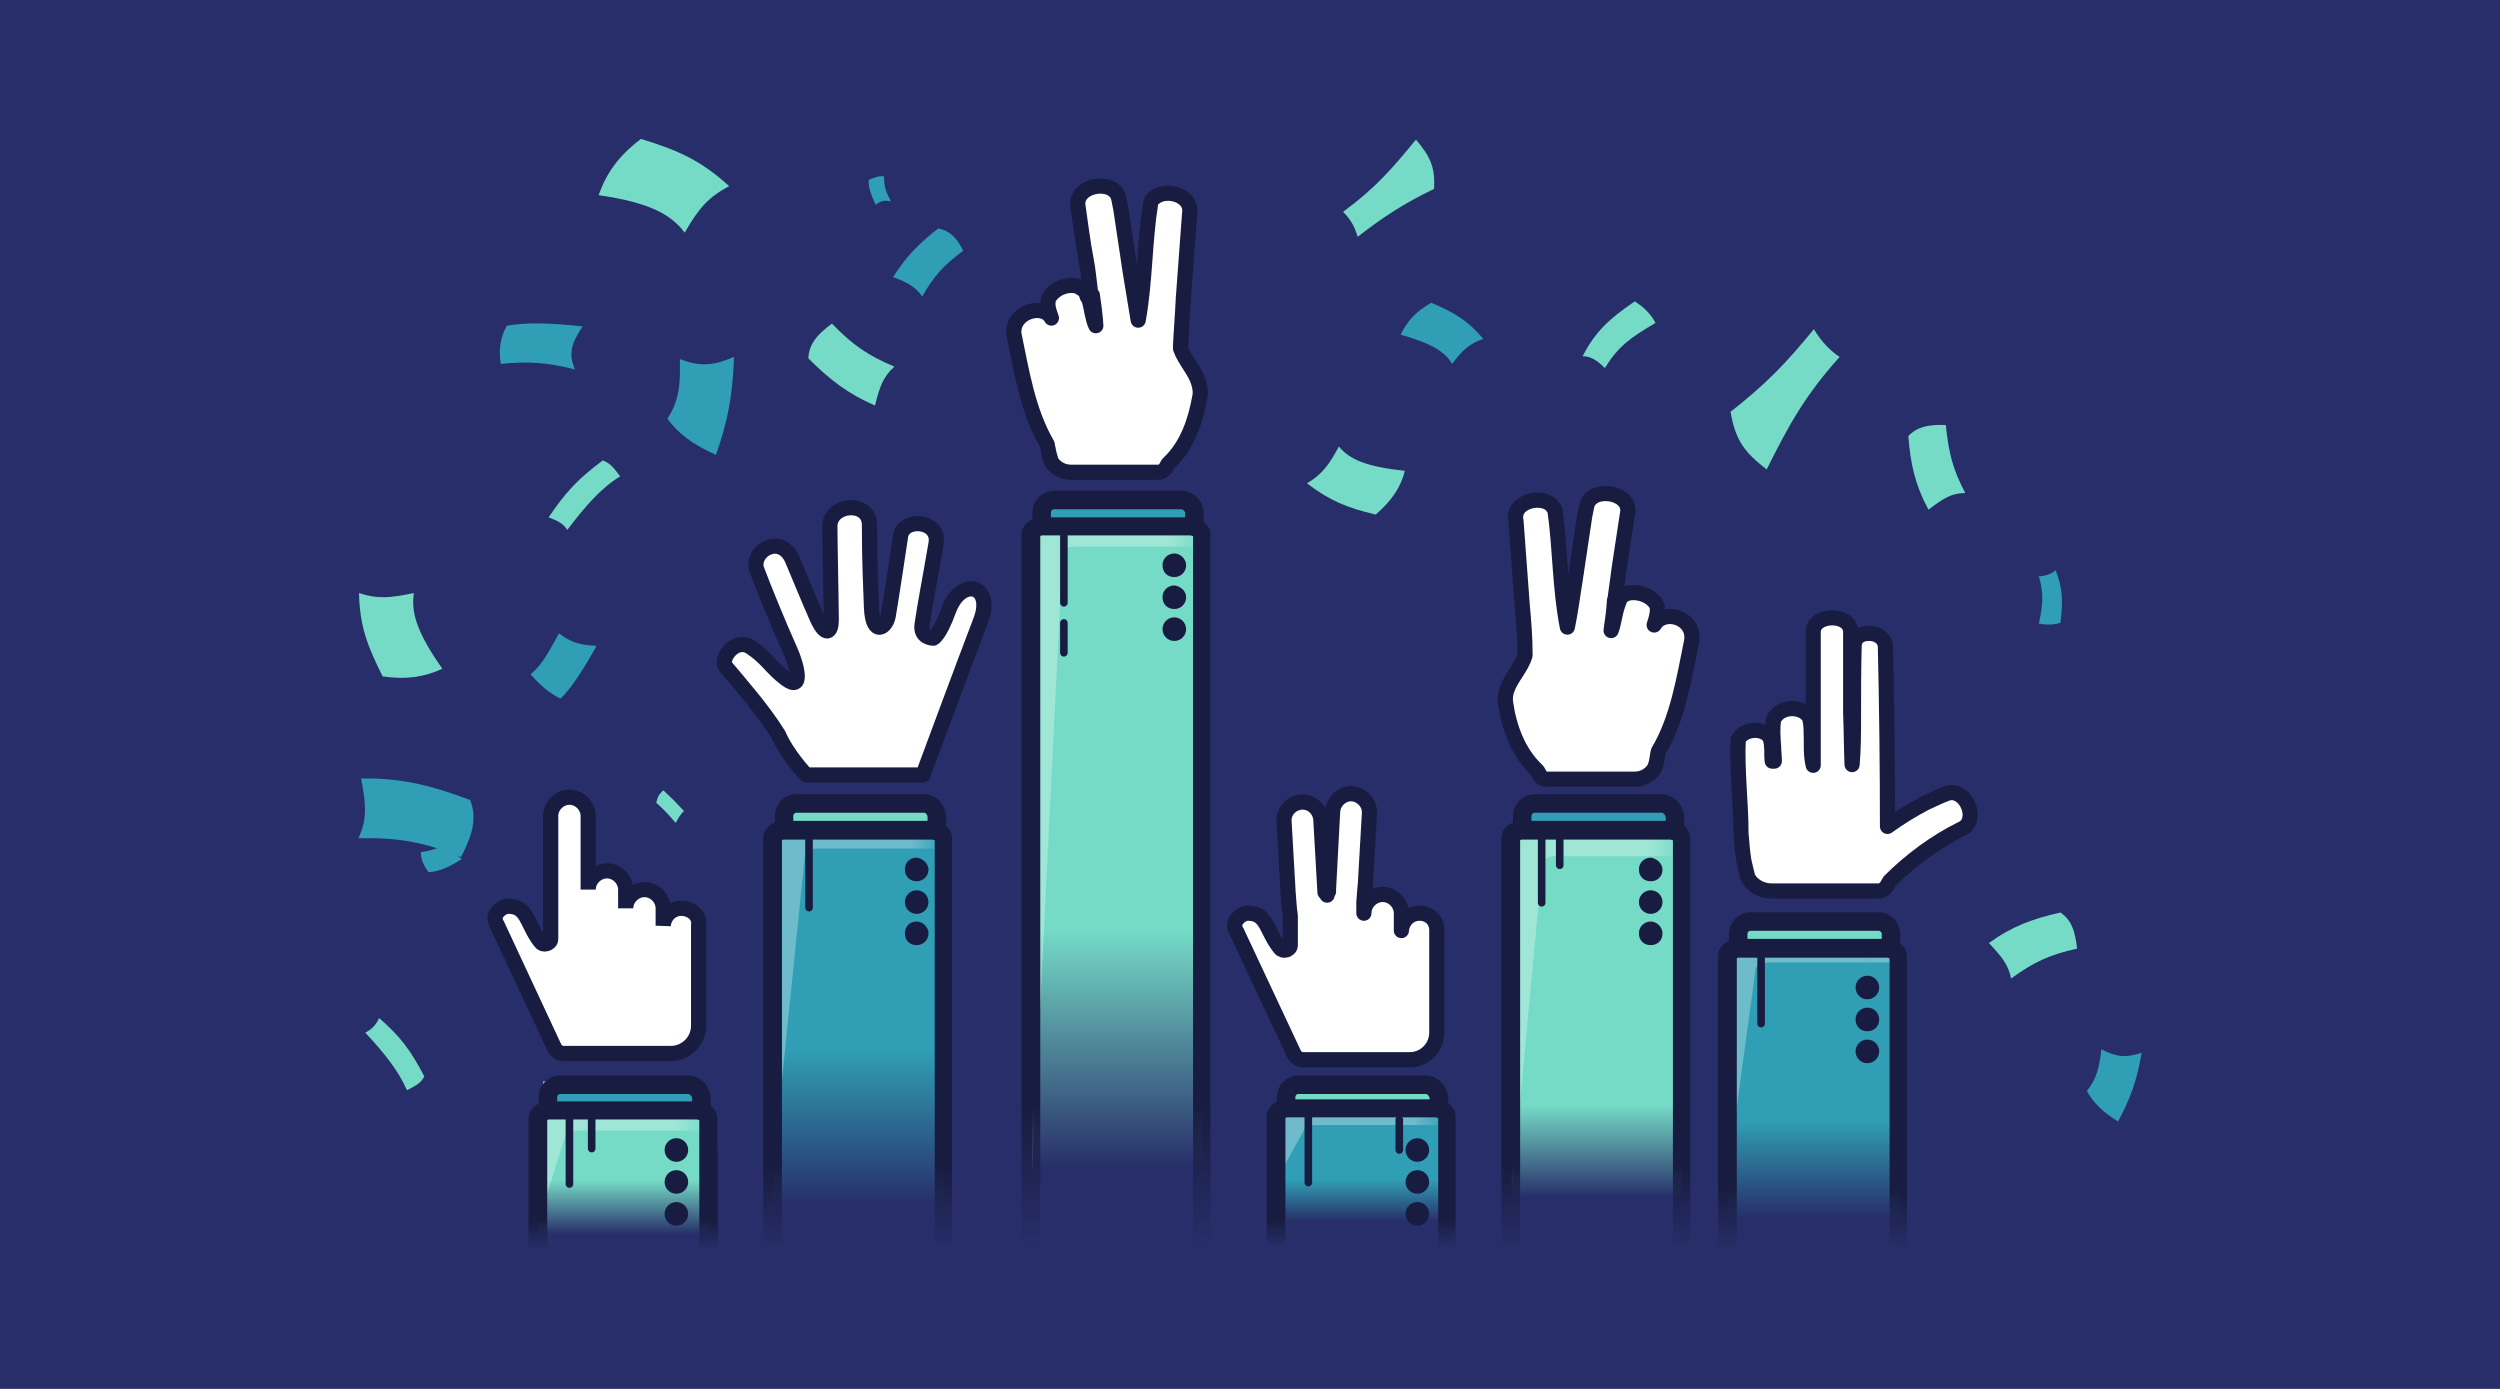 <?xml version="1.0" encoding="utf-8"?>
<!-- Generator: Adobe Illustrator 22.0.1, SVG Export Plug-In . SVG Version: 6.00 Build 0)  -->
<svg version="1.1" id="Capa_1" xmlns="http://www.w3.org/2000/svg" xmlns:xlink="http://www.w3.org/1999/xlink" x="0px" y="0px"
	 viewBox="0 0 360 200" style="enable-background:new 0 0 360 200;" xml:space="preserve">
<style type="text/css">
	.st0{fill:#272E69;}
	.st1{fill:#309EB4;}
	.st2{fill:#75DBC6;}
	.st3{fill:none;stroke:#181C40;stroke-width:2.667;stroke-miterlimit:10;}
	.st4{fill:#FFFFFF;}
	.st5{fill:url(#SVGID_1_);}
	.st6{opacity:0.3;fill:url(#SVGID_2_);enable-background:new    ;}
	.st7{fill:#181C40;}
	.st8{fill:url(#SVGID_3_);}
	.st9{opacity:0.3;fill:url(#SVGID_4_);enable-background:new    ;}
	.st10{fill:url(#SVGID_5_);}
	.st11{opacity:0.3;fill:url(#SVGID_6_);enable-background:new    ;}
	.st12{fill:url(#SVGID_7_);}
	.st13{opacity:0.3;fill:url(#SVGID_8_);enable-background:new    ;}
	.st14{fill:url(#SVGID_9_);}
	.st15{opacity:0.3;fill:url(#SVGID_10_);enable-background:new    ;}
	.st16{fill:none;stroke:#181C40;stroke-width:2.185;stroke-miterlimit:10;}
	.st17{fill:none;stroke:#181C40;stroke-width:2.185;stroke-linecap:round;stroke-linejoin:round;stroke-miterlimit:10;}
	.st18{fill:url(#SVGID_11_);}
	.st19{opacity:0.3;enable-background:new    ;}
	.st20{clip-path:url(#SVGID_13_);fill:#FFFFFF;}
	.st21{clip-path:url(#SVGID_15_);fill:#FFFFFF;}
	.st22{clip-path:url(#SVGID_17_);fill:#FFFFFF;}
	.st23{fill:url(#SVGID_18_);}
	.st24{fill:url(#SVGID_19_);}
	.st25{fill:url(#SVGID_20_);}
	.st26{fill:url(#SVGID_21_);}
	.st27{fill:url(#SVGID_22_);}
	.st28{fill:url(#SVGID_23_);}
	.st29{fill:none;stroke:#181C40;stroke-width:1.092;stroke-linecap:round;stroke-miterlimit:10;}
</style>
<rect y="0" class="st0" width="360" height="200"/>
<g>
	<g>
		<g>
			<path class="st1" d="M67.7,115.2c1,2.6,0.4,4.9-1.3,8.2c-5.5-2.2-9.1-2.8-14.8-2.7c1.2-2.5,1.2-4.5,0.4-8.6
				C57.8,112,62.1,113.1,67.7,115.2z"/>
		</g>
		<g>
			<path class="st2" d="M98.5,116.8c-0.5,0.4-0.8,1-1.2,1.7c-1.1-1.3-1.9-2.1-2.8-2.9c0.2-0.9,0.4-1.2,1-1.8
				C96.2,114.4,97.3,115.5,98.5,116.8z"/>
		</g>
		<g>
			<path class="st1" d="M66.5,123.7c-1.7,1.1-3.2,1.8-4.8,1.9c-0.8-1.1-1.1-2-1.1-2.9c2-0.3,3.1-0.7,4.7-1.9
				C65.3,122.2,65.5,123,66.5,123.7z"/>
		</g>
		<g>
			<path class="st1" d="M209.1,52.4c-1-1.7-2.8-2.9-7.4-4.2c0.9-1.9,2.1-3.3,4.4-4.6c3.3,1.4,5.2,2.5,7.5,5.2
				C211.6,49.5,210.6,50.4,209.1,52.4z"/>
		</g>
		<g>
			<path class="st2" d="M86.8,66.3c1.1,0.4,1.6,1.1,2.5,2.3c-2.8,1.7-5.1,4.4-7.6,7.7c-0.7-1-1.4-1.3-2.7-1.8
				C81.5,70.8,83.2,69,86.8,66.3z"/>
		</g>
		<g>
			<path class="st1" d="M293.6,89.8c0.6-2.9,0.7-4.4,0-6.8c1.2-0.1,1.9-0.4,2.4-0.9c1,2.5,1.1,4.4,0.7,7.6
				C295.6,90,294.6,90,293.6,89.8z"/>
		</g>
		<g>
			<path class="st1" d="M135.1,32.9c1.6,0.3,2.6,1.2,3.6,3.2c-2.8,2.1-4.2,3.6-5.9,6.6c-0.9-1.3-2-2-4.2-2.8
				C130.5,36.9,132.4,35,135.1,32.9z"/>
		</g>
		<g>
			<path class="st2" d="M59.6,85.4c-0.4,2.7,0.3,5.5,4.1,10.9c-2.6,1.2-5.2,1.6-8.6,1.1c-2.2-4.4-3.3-7.2-3.4-12
				C54.4,86.3,56.2,86.1,59.6,85.4z"/>
		</g>
		<g>
			<path class="st1" d="M308.4,151.6c-0.7,4.2-1.7,6.7-3.4,9.9c-2.4-1.5-3.6-2.8-4.5-4.4c1.4-1.7,1.8-3.4,2.1-6
				C304.9,152.3,306.2,152.3,308.4,151.6z"/>
		</g>
		<g>
			<path class="st2" d="M77.8,158c0.4-1,0.5-1.4,0.4-2.3c0.4,0.1,0.6,0,0.9-0.2c0.2,1,0.1,1.6-0.3,2.7C78.4,158.1,78.1,158,77.8,158
				z"/>
		</g>
		<g>
			<path class="st1" d="M82.8,53.2c-4-1-6.5-1.2-10.7-0.8c-0.3-2-0.1-3.8,0.9-5.5c2.8-0.5,6.3-0.4,10.9,0.1
				C82.3,49.4,81.8,50.9,82.8,53.2z"/>
		</g>
		<g>
			<path class="st1" d="M126.1,29.5c-0.6-1.3-1.1-2.5-1-3.6c0.9-0.4,1.5-0.6,2.2-0.5c0,1.5,0.3,2.3,1,3.6
				C127.4,28.8,126.8,28.9,126.1,29.5z"/>
		</g>
		<g>
			<path class="st2" d="M254.4,67.6c-3.1-2.4-4.5-4.1-5.2-8.3c5.2-4.1,7.9-6.9,12-11.9c1.2,2,2.5,3.2,3.7,4
				C259.9,57,257.7,61,254.4,67.6z"/>
		</g>
		<g>
			<path class="st2" d="M238.4,46.5c-3.6,2.1-5.4,3.4-7.3,6.5c-1.2-1.2-2.1-1.7-3.2-1.7c1.8-3.5,3.7-5.3,7.5-7.9
				C236.7,44.2,237.7,45.2,238.4,46.5z"/>
		</g>
		<g>
			<path class="st2" d="M274.8,62.8c1.2-1.3,2.8-1.7,5.4-1.6c0.4,4,1,6.4,2.8,9.8c-1.9,0-3.1,0.7-5.3,2.4
				C275.8,69.9,275.1,66.8,274.8,62.8z"/>
		</g>
		<g>
			<path class="st1" d="M105.7,51.4c-0.2,5.9-1,9.5-2.6,14.1c-3.6-1.6-5.5-3.2-7-5.2c1.7-2.6,1.9-4.9,1.8-8.6
				C101,52.9,102.8,52.6,105.7,51.4z"/>
		</g>
		<g>
			<path class="st2" d="M61.1,155c-0.5,1-1.2,1.3-2.5,2c-1.2-2.8-3.3-5.4-6-8.3c1-0.5,1.5-1.1,2-2.1C57.7,149.3,59.1,151.2,61.1,155
				z"/>
		</g>
		<g>
			<path class="st1" d="M80.5,91.2c1.8,1.4,3.2,1.7,5.4,1.8c-1.8,3.3-3.9,6.5-5.2,7.6c-1.6-0.8-2.8-1.8-4.3-3.5
				C78,95.8,78.9,94.1,80.5,91.2z"/>
		</g>
		<g>
			<path class="st2" d="M116.4,51.6c0.1-2,1.2-3.4,3.4-5c3,3.1,5.2,4.6,9,6.2c-1.5,1.3-2.1,2.7-2.8,5.6
				C122.1,56.7,119.5,54.7,116.4,51.6z"/>
		</g>
		<g>
			<path class="st2" d="M296.7,131.4c1.6,1.1,2.1,2.6,2.4,5.2c-4.1,0.9-6.3,2-9.5,4.3c-0.4-1.9-1.2-3-3.2-5.1
				C289.7,133.4,292.7,132.3,296.7,131.4z"/>
		</g>
		<g>
			<path class="st2" d="M203.9,20.1c2,2.4,2.8,3.9,2.6,7.1c-4.5,2.2-7.1,3.9-11,6.9c-0.5-1.8-1.3-2.8-2.1-3.6
				C197.9,27.2,200.3,24.5,203.9,20.1z"/>
		</g>
		<g>
			<path class="st2" d="M98.6,33.5c-1.9-2.5-4.8-4.3-12.4-5.4c1.1-3.1,2.8-5.6,6.1-8.1c5.5,1.7,8.6,3.1,12.7,6.8
				C102,28.4,100.6,30,98.6,33.5z"/>
		</g>
		<g>
			<path class="st2" d="M192.8,64.3c1.5,1.8,3.8,2.9,9.5,3.5c-0.6,2.4-1.9,4.3-4.2,6.3c-4.2-1-6.6-2-9.9-4.5
				C190.4,68.3,191.4,66.9,192.8,64.3z"/>
		</g>
	</g>
	<path class="st1" d="M99,156.2h-9.2h-9.1c-1,0-1.8,0.8-1.8,1.8v6.9c0,1,0.8,1.8,1.8,1.8H90h9.2c1,0,1.8-0.8,1.8-1.8V158
		C100.8,156.9,100,156.2,99,156.2z"/>
	<path class="st2" d="M133.1,115.7h-9.2h-9.2c-1,0-1.8,0.8-1.8,1.8v6.9c0,1,0.8,1.8,1.8,1.8h9.2h9.2c1,0,1.8-0.8,1.8-1.8v-6.9
		C134.8,116.5,134,115.7,133.1,115.7z"/>
	<path class="st1" d="M170.1,72H161h-9.2c-1,0-1.8,0.8-1.8,1.8v6.9c0,1,0.8,1.8,1.8,1.8h9.2h9.2c1,0,1.8-0.8,1.8-1.8v-6.9
		C171.9,72.8,171.1,72,170.1,72z"/>
	<path class="st2" d="M205.3,156.2h-9.2H187c-1,0-1.8,0.8-1.8,1.8v6.9c0,1,0.8,1.8,1.8,1.8h9.2h9.2c1,0,1.8-0.8,1.8-1.8V158
		C207,156.9,206.2,156.2,205.3,156.2z"/>
	<path class="st1" d="M239.3,115.7h-9.2H221c-1,0-1.8,0.8-1.8,1.8v6.9c0,1,0.8,1.8,1.8,1.8h9.2h9.2c1,0,1.8-0.8,1.8-1.8v-6.9
		C241,116.5,240.2,115.7,239.3,115.7z"/>
	<path class="st2" d="M270.5,132.7h-9.2h-9.2c-1,0-1.8,0.8-1.8,1.8v6.9c0,1,0.8,1.8,1.8,1.8h9.2h9.2c1,0,1.8-0.8,1.8-1.8v-6.9
		C272.3,133.5,271.5,132.7,270.5,132.7z"/>
	<path class="st3" d="M99,156.2h-9.2h-9.1c-1,0-1.8,0.8-1.8,1.8v6.9c0,1,0.8,1.8,1.8,1.8H90h9.2c1,0,1.8-0.8,1.8-1.8V158
		C100.8,156.9,100,156.2,99,156.2z"/>
	<path class="st3" d="M133.1,115.7h-9.2h-9.2c-1,0-1.8,0.8-1.8,1.8v6.9c0,1,0.8,1.8,1.8,1.8h9.2h9.2c1,0,1.8-0.8,1.8-1.8v-6.9
		C134.8,116.5,134,115.7,133.1,115.7z"/>
	<path class="st3" d="M170.1,72H161h-9.2c-1,0-1.8,0.8-1.8,1.8v6.9c0,1,0.8,1.8,1.8,1.8h9.2h9.2c1,0,1.8-0.8,1.8-1.8v-6.9
		C171.9,72.8,171.1,72,170.1,72z"/>
	<path class="st3" d="M205.3,156.2h-9.2H187c-1,0-1.8,0.8-1.8,1.8v6.9c0,1,0.8,1.8,1.8,1.8h9.2h9.2c1,0,1.8-0.8,1.8-1.8V158
		C207,156.9,206.2,156.2,205.3,156.2z"/>
	<path class="st3" d="M239.3,115.7h-9.2H221c-1,0-1.8,0.8-1.8,1.8v6.9c0,1,0.8,1.8,1.8,1.8h9.2h9.2c1,0,1.8-0.8,1.8-1.8v-6.9
		C241,116.5,240.2,115.7,239.3,115.7z"/>
	<path class="st3" d="M270.5,132.7h-9.2h-9.2c-1,0-1.8,0.8-1.8,1.8v6.9c0,1,0.8,1.8,1.8,1.8h9.2h9.2c1,0,1.8-0.8,1.8-1.8v-6.9
		C272.3,133.5,271.5,132.7,270.5,132.7z"/>
	<path class="st4" d="M98.1,130.8c-1.4,0-2.5,1.1-2.6,2.5l0,0v-2.5c0-1.4-1.2-2.7-2.7-2.7c-1.4,0-2.7,1.2-2.7,2.7v-2.7
		c0-1.4-1.2-2.7-2.7-2.7c-1.4,0-2.7,1.2-2.7,2.7v-10.6c0-1.4-1.2-2.7-2.7-2.7c-1.4,0-2.7,1.2-2.7,2.7v1.7v14.1v1.9
		c0,0.4-0.3,0.6-0.6,0.7c-0.4,0.1-0.7,0-0.9-0.3c-2-2.6-1.8-5.1-4.6-5.1c-0.6,0-1.2,0.4-1.6,0.9s-0.4,1.2,0,1.8l8.3,17.8
		c0.3,0.4,0.7,0.7,1.2,0.7c2.3,0,10.5,0,15.5,0c2.2,0,4-1.8,4-4c0-7.1,0-14.5,0-14.5C100.8,131.9,99.6,130.8,98.1,130.8z"/>
	
		<linearGradient id="SVGID_1_" gradientUnits="userSpaceOnUse" x1="89.75" y1="-312.469" x2="89.75" y2="-330.336" gradientTransform="matrix(1 0 0 -1 0 -152.535)">
		<stop  offset="0.561" style="stop-color:#75DBC6"/>
		<stop  offset="0.995" style="stop-color:#75DBC6;stop-opacity:0"/>
	</linearGradient>
	<path class="st5" d="M102,177.8V161c0-0.5-0.8-1.1-1.7-1.1H89.8H79.2c-1,0-1.7,0.4-1.7,1.1v16.8"/>
	
		<linearGradient id="SVGID_2_" gradientUnits="userSpaceOnUse" x1="77.536" y1="-320.485" x2="102.036" y2="-320.485" gradientTransform="matrix(1 0 0 -1 0 -152.535)">
		<stop  offset="0.8" style="stop-color:#FFFFFF"/>
		<stop  offset="0.995" style="stop-color:#FFFFFF;stop-opacity:0"/>
	</linearGradient>
	<path class="st6" d="M81.3,163.9c0-0.5,0.7-1.1,1.7-1.1h10.6h8.4V161c0-0.5-0.8-1.1-1.7-1.1H89.8H79.2c-1,0-1.7,0.4-1.7,1.1v15"/>
	<circle class="st7" cx="97.4" cy="165.6" r="1.7"/>
	<circle class="st7" cx="97.4" cy="174.8" r="1.7"/>
	<circle class="st7" cx="97.4" cy="170.2" r="1.7"/>
	
		<linearGradient id="SVGID_3_" gradientUnits="userSpaceOnUse" x1="123.7" y1="-272.091" x2="123.7" y2="-326.313" gradientTransform="matrix(1 0 0 -1 0 -152.535)">
		<stop  offset="0.585" style="stop-color:#309EB4"/>
		<stop  offset="0.995" style="stop-color:#309EB4;stop-opacity:0"/>
	</linearGradient>
	<path class="st8" d="M136,173.8v-53.2c0-0.6-0.7-1.1-1.7-1.1h-10.6h-10.6c-1,0-1.7,0.4-1.7,1.1v53.2"/>
	
		<linearGradient id="SVGID_4_" gradientUnits="userSpaceOnUse" x1="111.556" y1="-295.385" x2="136.057" y2="-295.385" gradientTransform="matrix(1 0 0 -1 0 -152.535)">
		<stop  offset="0.8" style="stop-color:#FFFFFF"/>
		<stop  offset="0.995" style="stop-color:#FFFFFF;stop-opacity:0"/>
	</linearGradient>
	<path class="st9" d="M115.9,123.2c0-0.5,0.7-1,1.7-1h10.6h7.9v-1.8c0-0.5-0.7-1-1.7-1h-10.6h-10.6c-1,0-1.7,0.4-1.7,1v45.9"/>
	<path class="st7" d="M133.7,125.2c0,1-0.8,1.7-1.7,1.7c-1,0-1.7-0.7-1.7-1.7s0.7-1.7,1.7-1.7C132.9,123.6,133.7,124.4,133.7,125.2z
		"/>
	<path class="st7" d="M133.7,134.4c0,1-0.8,1.7-1.7,1.7c-1,0-1.7-0.7-1.7-1.7s0.7-1.7,1.7-1.7C132.9,132.7,133.7,133.5,133.7,134.4z
		"/>
	<circle class="st7" cx="132" cy="129.9" r="1.7"/>
	<path class="st4" d="M116.1,111.6h16.8c0,0,6.3-17,8.3-22.2s-2.8-6.4-4.6-1.5c-1.3,3.6-2.2,4-2.2,4s-2,0-1.6-2.1
		c0.4-2.8,1.1-6.3,2-11.6c0.5-3.3-4.6-3.7-5.1-1.1c-0.4,2.7-1.5,9.9-1.8,11.6s-2.2,3-2.4-1.1c-0.1-2.7-0.3-6.7-0.3-12
		c0-3.6-5.7-3.1-5.7,0.2c0,2.3,0.2,11.6,0.2,13.5c0,1.8-0.8,2.4-2-0.2c-1.2-2.7-2.5-5.9-3.6-8.5c-1.7-3.9-6.1-1.2-5.1,1.5
		c0.9,2.4,3,7.6,4.8,11.6c0.9,2,2,6.1-0.7,4c-2-1.5-2.7-3-5-4.5c-2.2-1.5-4.5,1.7-3.6,2.8c2,2.4,5.3,6.1,7.6,9.8
		C113.4,108.8,116.1,111.6,116.1,111.6z"/>
	
		<linearGradient id="SVGID_5_" gradientUnits="userSpaceOnUse" x1="160.9" y1="-228.235" x2="160.9" y2="-321.235" gradientTransform="matrix(1 0 0 -1 0 -152.535)">
		<stop  offset="0.626" style="stop-color:#75DBC6"/>
		<stop  offset="0.995" style="stop-color:#75DBC6;stop-opacity:0"/>
	</linearGradient>
	<path class="st10" d="M173.2,168.7V76.8c0-0.5-0.8-1.1-1.7-1.1h-10.6h-10.6c-1,0-1.7,0.4-1.7,1.1v91.9"/>
	
		<linearGradient id="SVGID_6_" gradientUnits="userSpaceOnUse" x1="148.653" y1="-274.885" x2="173.148" y2="-274.885" gradientTransform="matrix(1 0 0 -1 0 -152.535)">
		<stop  offset="0.8" style="stop-color:#FFFFFF"/>
		<stop  offset="0.995" style="stop-color:#FFFFFF;stop-opacity:0"/>
	</linearGradient>
	<path class="st11" d="M153,79.8c0-0.6,0.7-1.1,1.7-1.1h10.6h7.9v-2c0-0.6-0.8-1.1-1.7-1.1h-10.6h-10.6c-1,0-1.7,0.4-1.7,1.1v92.4"
		/>
	<path class="st7" d="M170.8,81.4c0,1-0.8,1.7-1.7,1.7c-1,0-1.7-0.7-1.7-1.7s0.8-1.7,1.7-1.7C170,79.7,170.8,80.5,170.8,81.4z"/>
	<circle class="st7" cx="169.1" cy="90.6" r="1.7"/>
	<path class="st7" d="M170.8,86c0,1-0.8,1.7-1.7,1.7c-1,0-1.7-0.7-1.7-1.7s0.8-1.7,1.7-1.7C170,84.4,170.8,85.1,170.8,86z"/>
	
		<linearGradient id="SVGID_7_" gradientUnits="userSpaceOnUse" x1="196.1" y1="-312.18" x2="196.1" y2="-328.51" gradientTransform="matrix(1 0 0 -1 0 -152.535)">
		<stop  offset="0.626" style="stop-color:#309EB4"/>
		<stop  offset="0.995" style="stop-color:#309EB4;stop-opacity:0"/>
	</linearGradient>
	<path class="st12" d="M208.4,176v-15.4c0-0.5-0.8-1-1.7-1h-10.6h-10.6c-1,0-1.7,0.4-1.7,1V176"/>
	
		<linearGradient id="SVGID_8_" gradientUnits="userSpaceOnUse" x1="183.911" y1="-317.285" x2="208.412" y2="-317.285" gradientTransform="matrix(1 0 0 -1 0 -152.535)">
		<stop  offset="0.8" style="stop-color:#FFFFFF"/>
		<stop  offset="0.995" style="stop-color:#FFFFFF;stop-opacity:0"/>
	</linearGradient>
	<path class="st13" d="M187.7,162.9c0-0.4,0.7-0.9,1.7-0.9H200h8.4v-1.5c0-0.4-0.8-0.9-1.7-0.9h-10.6h-10.6c-1,0-1.7,0.4-1.7,0.9
		v9.4"/>
	<circle class="st7" cx="204.1" cy="165.6" r="1.7"/>
	<circle class="st7" cx="204.1" cy="174.8" r="1.7"/>
	<circle class="st7" cx="204.1" cy="170.2" r="1.7"/>
	<path class="st4" d="M204.4,131.5c-1.4,0-2.5,1.1-2.6,2.5l0,0v-2.5c0-1.4-1.2-2.7-2.7-2.7c-1.4,0-2.7,1.2-2.7,2.7v-1.6
		c0.1-1.2,0.2-2.8,0.2-2.3l0.6-10.5c0.1-1.4-1.1-2.7-2.5-2.8s-2.7,1.1-2.8,2.5l-0.6,11.3c0,0,0,0,0,0.1l0,0v0.2c0,0,0,0-0.1,0
		c0,0.2-0.1,0.4-0.1,0.5v-0.5c-0.1,0-0.2,0.1-0.3,0.1l-0.6-10.5c-0.1-1.4-1.3-2.6-2.8-2.5c-1.4,0.1-2.6,1.3-2.5,2.8l0.6,10.5
		c0-0.5,0.1,1.9,0.3,3.1v0.1v4.1c0,0.4-0.3,0.6-0.6,0.7c-0.3,0.1-0.7,0-0.9-0.3c-2-2.5-1.8-5-4.6-5c-0.6,0-1.2,0.4-1.6,0.9
		s-0.4,1.2,0,1.8l8.3,17.7c0.3,0.4,0.7,0.7,1.2,0.7H203c2.2,0,3.9-1.8,3.9-3.9c0-7,0-14.5,0-14.5C207,132.6,205.9,131.5,204.4,131.5
		z"/>
	<path class="st4" d="M238.2,90c0.3-0.9,0.6-1.9,0.4-2.8c-0.7-1.4-2.6-2.1-4.1-1.8c-0.4,0.1-1,0.4-1.2,0.8c-0.1,0.3-0.2,0.5-0.3,0.8
		c-0.2-0.4-0.3-0.6-0.4-1c0.2-1.5,0.4-2.9,0.6-4.4c0.4-2.7,0.8-5.2,1.2-7.9c0.3-2.9-5.2-3.7-5.9-0.9c-0.1,0.5-0.2,1-0.3,1.5
		c-0.4,2.7-0.8,5.3-1.2,8c0,0.3-0.1,0.4-0.1,0.7c-0.4,2.4-0.7,4.9-1.2,7.3c-1.1-5.6-1-11.3-1.8-16.9c-0.2-0.3-0.4-0.5-0.5-0.7
		c-1.7-1.5-5.7-0.4-5.1,2.3c0.3,4.1,0.6,8.1,0.9,12.2c0.2,2.2,0.4,4.5,0.4,6.8c0,0.1,0,0.3,0,0.4c-0.5,1.7-2,3.2-2.6,4.9
		c-0.2,0.6-0.3,1.2-0.2,1.9c0.5,3.5,1.8,7.1,4.4,9.6c0.1,0.1,0.1,0.1,0.2,0.2l0.4,0.7c0.2,0.4,0.5,0.5,0.9,0.5h0.1
		c0.1,0,0.3,0,0.4,0c0.5,0,1.2,0,2,0c1.5,0,3.5,0,5.4,0h0.1c1.7,0,3.4,0,4.7,0l0,0c1.2,0,2.2-0.6,2.8-1.5c0.3-0.6,0.4-1.3,0.5-2
		c0-0.2,0.1-0.4,0.1-0.5c2.8-4.7,3.7-10.5,4.8-15.9C244.1,88.9,239.6,87.6,238.2,90z M232,90.8c0.2-1.4,0.4-2.8,0.5-4.4
		c0.1,0.3,0.3,0.5,0.4,0.9C232.5,88.5,232.4,89.8,232,90.8z"/>
	
		<linearGradient id="SVGID_9_" gradientUnits="userSpaceOnUse" x1="229.95" y1="-272.091" x2="229.95" y2="-325.291" gradientTransform="matrix(1 0 0 -1 0 -152.535)">
		<stop  offset="0.744" style="stop-color:#75DBC6"/>
		<stop  offset="0.995" style="stop-color:#75DBC6;stop-opacity:0"/>
	</linearGradient>
	<path class="st14" d="M242.2,172.7v-52.1c0-0.5-0.8-1.1-1.7-1.1H230h-10.6c-1,0-1.7,0.4-1.7,1.1v52.1"/>
	
		<linearGradient id="SVGID_10_" gradientUnits="userSpaceOnUse" x1="217.778" y1="-297.885" x2="242.273" y2="-297.885" gradientTransform="matrix(1 0 0 -1 0 -152.535)">
		<stop  offset="0.8" style="stop-color:#FFFFFF"/>
		<stop  offset="0.995" style="stop-color:#FFFFFF;stop-opacity:0"/>
	</linearGradient>
	<path class="st15" d="M222.1,124.4c0-0.5,0.7-1.1,1.7-1.1h10.6h7.9v-2.8c0-0.5-0.8-1.1-1.7-1.1H230h-10.6c-1,0-1.7,0.4-1.7,1.1
		v50.8"/>
	<path class="st7" d="M239.4,125.2c0,1-0.7,1.7-1.7,1.7s-1.7-0.7-1.7-1.7s0.8-1.7,1.7-1.7C238.6,123.6,239.4,124.4,239.4,125.2z"/>
	<path class="st7" d="M239.4,134.4c0,1-0.7,1.7-1.7,1.7s-1.7-0.7-1.7-1.7s0.8-1.7,1.7-1.7C238.6,132.7,239.4,133.5,239.4,134.4z"/>
	<circle class="st7" cx="237.7" cy="129.9" r="1.7"/>
	<g>
		<path class="st4" d="M270.6,128.3c0.4,0,0.8-0.3,1.1-0.7l0.4-0.7c3-3,6.5-5.6,10.3-7.5c2.7-1.1,0.8-5.9-1.9-5.2
			c-1.1,0.4-2.1,0.9-3.2,1.4c-1.9,1-3.7,2.1-5.5,3.4c0-8.6-0.1-17.2-0.3-25.8c0-1.3-1.2-2-2.3-2c-1.1,0-2,0.4-2.2,1.6
			c-0.1,3.5-0.1,6.9-0.1,10.4c0,2.3,0,4.6-0.2,6.9c-0.1-2.5-0.1-4.9-0.2-7.4c0-3.9,0-7.8,0-11.6c0.1-2.9-5.5-2.8-5.4,0
			c0,4.7,0,9.4,0,14.2c0,1.6,0,3.3,0,4.9c-0.4-1.7-0.2-3.5-0.3-5.2c0-0.5-0.1-1.1-0.2-1.6c-1-1.9-4.3-1.8-5.2,0.2
			c-0.2,1.3-0.1,2.7,0,4c0,0.6,0.1,1.3,0.1,2c-0.1,0-0.3,0-0.3,0c-0.1-0.7,0-1.5-0.1-2.2c0-0.4-0.1-0.9-0.3-1.3
			c-1-1.4-3.7-1.2-4.5,0.4c-0.2,4.5,0.4,9.1,0.4,13.5c0.1,1.2,0.2,2.6,0.4,3.9c0.2,0.9,0.4,1.7,0.6,2.5c0.7,1.2,2,1.9,3.4,1.9
			C260.1,128.3,268.3,128.3,270.6,128.3C270.5,128.4,270.5,128.4,270.6,128.3z"/>
	</g>
	<path class="st16" d="M98.1,130.8c-1.4,0-2.5,1.1-2.6,2.5l0,0v-2.5c0-1.4-1.2-2.7-2.7-2.7c-1.4,0-2.7,1.2-2.7,2.7v-2.7
		c0-1.4-1.2-2.7-2.7-2.7c-1.4,0-2.7,1.2-2.7,2.7v-10.6c0-1.4-1.2-2.7-2.7-2.7c-1.4,0-2.7,1.2-2.7,2.7v1.7v14.1v1.9
		c0,0.4-0.3,0.6-0.6,0.7c-0.4,0.1-0.7,0-0.9-0.3c-2-2.6-1.8-5.1-4.6-5.1c-0.6,0-1.2,0.4-1.6,0.9s-0.4,1.2,0,1.8l8.3,17.8
		c0.3,0.4,0.7,0.7,1.2,0.7c2.3,0,10.5,0,15.5,0c2.2,0,4-1.8,4-4c0-7.1,0-14.5,0-14.5C100.8,131.9,99.6,130.8,98.1,130.8z"/>
	<path class="st17" d="M116.1,111.6h16.8c0,0,6.3-17,8.3-22.2s-2.8-6.4-4.6-1.5c-1.3,3.6-2.2,4-2.2,4s-2,0-1.6-2.1
		c0.4-2.8,1.1-6.3,2-11.6c0.5-3.3-4.6-3.7-5.1-1.1c-0.4,2.7-1.5,9.9-1.8,11.6s-2.2,3-2.4-1.1c-0.1-2.7-0.3-6.7-0.3-12
		c0-3.6-5.7-3.1-5.7,0.2c0,2.3,0.2,11.6,0.2,13.5c0,1.8-0.8,2.4-2-0.2c-1.2-2.7-2.5-5.9-3.6-8.5c-1.7-3.9-6.1-1.2-5.1,1.5
		c0.9,2.4,3,7.6,4.8,11.6c0.9,2,2,6.1-0.7,4c-2-1.5-2.7-3-5-4.5c-2.2-1.5-4.5,1.7-3.6,2.8c2,2.4,5.3,6.1,7.6,9.8
		C113.4,108.8,116.1,111.6,116.1,111.6z"/>
	<path class="st17" d="M204.4,131.5c-1.4,0-2.5,1.1-2.6,2.5l0,0v-2.5c0-1.4-1.2-2.7-2.7-2.7c-1.4,0-2.7,1.2-2.7,2.7v-1.6
		c0.1-1.2,0.2-2.8,0.2-2.3l0.6-10.5c0.1-1.4-1.1-2.7-2.5-2.8s-2.7,1.1-2.8,2.5l-0.6,11.3c0,0,0,0,0,0.1l0,0v0.2c0,0,0,0-0.1,0
		c0,0.2-0.1,0.4-0.1,0.5v-0.5c-0.1,0-0.2,0.1-0.3,0.1l-0.6-10.5c-0.1-1.4-1.3-2.6-2.8-2.5c-1.4,0.1-2.6,1.3-2.5,2.8l0.6,10.5
		c0-0.5,0.1,1.9,0.3,3.1v0.1v4.1c0,0.4-0.3,0.6-0.6,0.7c-0.3,0.1-0.7,0-0.9-0.3c-2-2.5-1.8-5-4.6-5c-0.6,0-1.2,0.4-1.6,0.9
		s-0.4,1.2,0,1.8l8.3,17.7c0.3,0.4,0.7,0.7,1.2,0.7H203c2.2,0,3.9-1.8,3.9-3.9c0-7,0-14.5,0-14.5C207,132.6,205.9,131.5,204.4,131.5
		z"/>
	<path class="st17" d="M238.2,90c0.3-0.9,0.6-1.9,0.4-2.8c-0.7-1.4-2.6-2.1-4.1-1.8c-0.4,0.1-1,0.4-1.2,0.8
		c-0.1,0.3-0.2,0.5-0.3,0.8c-0.2-0.4-0.3-0.6-0.4-1c0.2-1.5,0.4-2.9,0.6-4.4c0.4-2.7,0.8-5.2,1.2-7.9c0.3-2.9-5.2-3.7-5.9-0.9
		c-0.1,0.5-0.2,1-0.3,1.5c-0.4,2.7-0.8,5.3-1.2,8c0,0.3-0.1,0.4-0.1,0.7c-0.4,2.4-0.7,4.9-1.2,7.3c-1.1-5.6-1-11.3-1.8-16.9
		c-0.2-0.3-0.4-0.5-0.5-0.7c-1.7-1.5-5.7-0.4-5.1,2.3c0.3,4.1,0.6,8.1,0.9,12.2c0.2,2.2,0.4,4.5,0.4,6.8c0,0.1,0,0.3,0,0.4
		c-0.5,1.7-2,3.2-2.6,4.9c-0.2,0.6-0.3,1.2-0.2,1.9c0.5,3.5,1.8,7.1,4.4,9.6c0.1,0.1,0.1,0.1,0.2,0.2l0.4,0.7
		c0.2,0.4,0.5,0.5,0.9,0.5h0.1c0.1,0,0.3,0,0.4,0c0.5,0,1.2,0,2,0c1.5,0,3.5,0,5.4,0h0.1c1.7,0,3.4,0,4.7,0l0,0
		c1.2,0,2.2-0.6,2.8-1.5c0.3-0.6,0.4-1.3,0.5-2c0-0.2,0.1-0.4,0.1-0.5c2.8-4.7,3.7-10.5,4.8-15.9C244.1,88.9,239.6,87.6,238.2,90z
		 M232,90.8c0.2-1.4,0.4-2.8,0.5-4.4c0.1,0.3,0.3,0.5,0.4,0.9C232.5,88.5,232.4,89.8,232,90.8z"/>
	<g>
		<path class="st17" d="M270.6,128.3c0.4,0,0.8-0.3,1.1-0.7l0.4-0.7c3-3,6.5-5.6,10.3-7.5c2.7-1.1,0.8-5.9-1.9-5.2
			c-1.1,0.4-2.1,0.9-3.2,1.4c-1.9,1-3.7,2.1-5.5,3.4c0-8.6-0.1-17.2-0.3-25.8c0-1.3-1.2-2-2.3-2c-1.1,0-2,0.4-2.2,1.6
			c-0.1,3.5-0.1,6.9-0.1,10.4c0,2.3,0,4.6-0.2,6.9c-0.1-2.5-0.1-4.9-0.2-7.4c0-3.9,0-7.8,0-11.6c0.1-2.9-5.5-2.8-5.4,0
			c0,4.7,0,9.4,0,14.2c0,1.6,0,3.3,0,4.9c-0.4-1.7-0.2-3.5-0.3-5.2c0-0.5-0.1-1.1-0.2-1.6c-1-1.9-4.3-1.8-5.2,0.2
			c-0.2,1.3-0.1,2.7,0,4c0,0.6,0.1,1.3,0.1,2c-0.1,0-0.3,0-0.3,0c-0.1-0.7,0-1.5-0.1-2.2c0-0.4-0.1-0.9-0.3-1.3
			c-1-1.4-3.7-1.2-4.5,0.4c-0.2,4.5,0.4,9.1,0.4,13.5c0.1,1.2,0.2,2.6,0.4,3.9c0.2,0.9,0.4,1.7,0.6,2.5c0.7,1.2,2,1.9,3.4,1.9
			C260.1,128.3,268.3,128.3,270.6,128.3C270.5,128.4,270.5,128.4,270.6,128.3z"/>
	</g>
	
		<linearGradient id="SVGID_11_" gradientUnits="userSpaceOnUse" x1="261.2" y1="-289.035" x2="261.2" y2="-328.135" gradientTransform="matrix(1 0 0 -1 0 -152.535)">
		<stop  offset="0.636" style="stop-color:#309EB4"/>
		<stop  offset="0.995" style="stop-color:#309EB4;stop-opacity:0"/>
	</linearGradient>
	<path class="st18" d="M273.5,175.6v-38c0-0.6-0.8-1.1-1.7-1.1h-10.6h-10.6c-1,0-1.7,0.4-1.7,1.1v38"/>
	<g class="st19">
		<g>
			<g>
				<g>
					<g>
						<defs>
							<path id="SVGID_12_" d="M252.8,139.6c0-0.5,0.7-1,1.7-1h10.6h8.4v-1.2c0-0.5-0.8-1-1.7-1h-10.6h-10.6c-1,0-1.7,0.4-1.7,1
								v30.8"/>
						</defs>
						<clipPath id="SVGID_13_">
							<use xlink:href="#SVGID_12_"  style="overflow:visible;"/>
						</clipPath>
						<rect x="249" y="136.5" class="st20" width="19.6" height="32.4"/>
					</g>
				</g>
			</g>
			<g>
				<g>
					<g>
						<defs>
							<path id="SVGID_14_" d="M252.8,139.6c0-0.5,0.7-1,1.7-1h10.6h8.4v-1.2c0-0.5-0.8-1-1.7-1h-10.6h-10.6c-1,0-1.7,0.4-1.7,1
								v30.8"/>
						</defs>
						<clipPath id="SVGID_15_">
							<use xlink:href="#SVGID_14_"  style="overflow:visible;"/>
						</clipPath>
						<rect x="268.6" y="136.5" class="st21" width="4.8" height="32.4"/>
					</g>
				</g>
			</g>
			<g>
				<g>
					<g>
						<defs>
							<path id="SVGID_16_" d="M252.8,139.6c0-0.5,0.7-1,1.7-1h10.6h8.4v-1.2c0-0.5-0.8-1-1.7-1h-10.6h-10.6c-1,0-1.7,0.4-1.7,1
								v30.8"/>
						</defs>
						<clipPath id="SVGID_17_">
							<use xlink:href="#SVGID_16_"  style="overflow:visible;"/>
						</clipPath>
						<rect x="273.4" y="136.5" class="st22" width="0.1" height="32.4"/>
					</g>
				</g>
			</g>
		</g>
	</g>
	<g>
		
			<linearGradient id="SVGID_18_" gradientUnits="userSpaceOnUse" x1="89.75" y1="-311.135" x2="89.75" y2="-332.535" gradientTransform="matrix(1 0 0 -1 0 -152.535)">
			<stop  offset="0.805" style="stop-color:#181C40"/>
			<stop  offset="0.995" style="stop-color:#181C40;stop-opacity:0"/>
		</linearGradient>
		<path class="st23" d="M103.4,180h-2.7v-18.7c-0.1,0-0.2-0.1-0.4-0.1H79.2c-0.2,0-0.3,0-0.4,0.1V180h-2.7v-18.9
			c0-1.4,1.3-2.5,3-2.5h21.2c1.7,0,3,1.1,3,2.5L103.4,180L103.4,180z"/>
	</g>
	<g>
		
			<linearGradient id="SVGID_19_" gradientUnits="userSpaceOnUse" x1="123.6" y1="-270.735" x2="123.6" y2="-332.535" gradientTransform="matrix(1 0 0 -1 0 -152.535)">
			<stop  offset="0.805" style="stop-color:#181C40"/>
			<stop  offset="0.995" style="stop-color:#181C40;stop-opacity:0"/>
		</linearGradient>
		<path class="st24" d="M137.3,180h-2.7v-59c-0.1,0-0.2-0.1-0.4-0.1H113c-0.2,0-0.3,0-0.4,0.1v59h-2.7v-59.3c0-1.4,1.3-2.5,3-2.5
			h21.2c1.7,0,3,1.1,3,2.5V180H137.3z"/>
	</g>
	<g>
		
			<linearGradient id="SVGID_20_" gradientUnits="userSpaceOnUse" x1="160.8" y1="-227.035" x2="160.8" y2="-332.535" gradientTransform="matrix(1 0 0 -1 0 -152.535)">
			<stop  offset="0.805" style="stop-color:#181C40"/>
			<stop  offset="0.995" style="stop-color:#181C40;stop-opacity:0"/>
		</linearGradient>
		<path class="st25" d="M174.5,180h-2.7V77.2c-0.1,0-0.2-0.1-0.4-0.1h-21.2c-0.2,0-0.3,0-0.4,0.1V180h-2.7V77c0-1.4,1.3-2.5,3-2.5
			h21.2c1.7,0,3,1.1,3,2.5v103H174.5z"/>
	</g>
	<g>
		
			<linearGradient id="SVGID_21_" gradientUnits="userSpaceOnUse" x1="196.1" y1="-310.835" x2="196.1" y2="-332.235" gradientTransform="matrix(1 0 0 -1 0 -152.535)">
			<stop  offset="0.805" style="stop-color:#181C40"/>
			<stop  offset="0.995" style="stop-color:#181C40;stop-opacity:0"/>
		</linearGradient>
		<path class="st26" d="M209.8,179.7h-2.7V161c-0.1,0-0.2-0.1-0.4-0.1h-21.2c-0.2,0-0.3,0-0.4,0.1v18.7h-2.7v-18.9
			c0-1.4,1.3-2.5,3-2.5h21.2c1.7,0,3,1.1,3,2.5v18.9H209.8z"/>
	</g>
	<g>
		
			<linearGradient id="SVGID_22_" gradientUnits="userSpaceOnUse" x1="229.9" y1="-270.735" x2="229.9" y2="-332.535" gradientTransform="matrix(1 0 0 -1 0 -152.535)">
			<stop  offset="0.805" style="stop-color:#181C40"/>
			<stop  offset="0.995" style="stop-color:#181C40;stop-opacity:0"/>
		</linearGradient>
		<path class="st27" d="M243.6,180h-2.7v-59c-0.1,0-0.2-0.1-0.4-0.1h-21.2c-0.2,0-0.3,0-0.4,0.1v59h-2.7v-59.3c0-1.4,1.3-2.5,3-2.5
			h21.2c1.7,0,3,1.1,3,2.5V180H243.6z"/>
	</g>
	<g>
		
			<linearGradient id="SVGID_23_" gradientUnits="userSpaceOnUse" x1="261.1" y1="-287.735" x2="261.1" y2="-332.535" gradientTransform="matrix(1 0 0 -1 0 -152.535)">
			<stop  offset="0.805" style="stop-color:#181C40"/>
			<stop  offset="0.995" style="stop-color:#181C40;stop-opacity:0"/>
		</linearGradient>
		<path class="st28" d="M274.8,180h-2.7v-42c-0.1,0-0.2-0.1-0.4-0.1h-21.2c-0.2,0-0.3,0-0.4,0.1v42h-2.7v-42.3c0-1.4,1.3-2.5,3-2.5
			h21.2c1.7,0,3,1.1,3,2.5V180H274.8z"/>
	</g>
	<circle class="st7" cx="268.9" cy="142.2" r="1.7"/>
	<circle class="st7" cx="268.9" cy="151.4" r="1.7"/>
	<path class="st7" d="M270.6,146.8c0,1-0.7,1.7-1.7,1.7s-1.7-0.7-1.7-1.7s0.8-1.7,1.7-1.7C269.9,145.1,270.6,145.9,270.6,146.8z"/>
	<path class="st4" d="M146,48.1c1.1,5.3,2,11.1,4.8,15.9c0,0.2,0.1,0.4,0.1,0.5c0.1,0.7,0.3,1.4,0.5,2c0.6,0.9,1.6,1.5,2.8,1.5l0,0
		c1.3,0,3,0,4.7,0h0.1c2,0,3.8,0,5.4,0c0.8,0,1.5,0,2,0c0.2,0,0.4,0,0.4,0h0.1c0.4,0,0.7-0.3,0.9-0.5l0.4-0.7
		c0.1-0.1,0.1-0.1,0.2-0.2c2.6-2.5,3.8-6.1,4.4-9.6c0.1-0.6,0-1.2-0.2-1.9c-0.5-1.7-2-3.2-2.6-4.9c0-0.1,0-0.3,0-0.4
		c0.1-2.2,0.3-4.5,0.4-6.8c0.3-4.1,0.6-8.1,0.9-12.2c0.5-2.7-3.4-3.8-5.1-2.3c-0.3,0.2-0.4,0.4-0.5,0.7c-0.9,5.6-0.8,11.4-1.8,16.9
		c-0.4-2.4-0.8-4.9-1.2-7.3c0-0.3-0.1-0.4-0.1-0.7c-0.4-2.7-0.8-5.3-1.2-8c-0.1-0.5-0.2-1-0.3-1.5c-0.6-2.9-6.1-2.1-5.9,0.9
		c0.4,2.7,0.7,5.3,1.2,7.9c0.3,1.5,0.4,2.9,0.6,4.4c-0.1,0.4-0.3,0.7-0.4,1c-0.1-0.3-0.2-0.5-0.3-0.8c-0.4-0.4-0.8-0.6-1.2-0.8
		c-1.5-0.4-3.4,0.4-4.1,1.8c-0.3,1,0.1,1.9,0.4,2.8C150.2,43.6,145.7,44.9,146,48.1z M156.9,43.4c0.1-0.3,0.3-0.5,0.4-0.9
		c0.2,1.4,0.4,2.8,0.5,4.4C157.3,45.8,157.2,44.5,156.9,43.4z"/>
	<path class="st17" d="M146,48.1c1.1,5.3,2,11.1,4.8,15.9c0,0.2,0.1,0.4,0.1,0.5c0.1,0.7,0.3,1.4,0.5,2c0.6,0.9,1.6,1.5,2.8,1.5l0,0
		c1.3,0,3,0,4.7,0h0.1c2,0,3.8,0,5.4,0c0.8,0,1.5,0,2,0c0.2,0,0.4,0,0.4,0h0.1c0.4,0,0.7-0.3,0.9-0.5l0.4-0.7
		c0.1-0.1,0.1-0.1,0.2-0.2c2.6-2.5,3.8-6.1,4.4-9.6c0.1-0.6,0-1.2-0.2-1.9c-0.5-1.7-2-3.2-2.6-4.9c0-0.1,0-0.3,0-0.4
		c0.1-2.2,0.3-4.5,0.4-6.8c0.3-4.1,0.6-8.1,0.9-12.2c0.5-2.7-3.4-3.8-5.1-2.3c-0.3,0.2-0.4,0.4-0.5,0.7c-0.9,5.6-0.8,11.4-1.8,16.9
		c-0.4-2.4-0.8-4.9-1.2-7.3c0-0.3-0.1-0.4-0.1-0.7c-0.4-2.7-0.8-5.3-1.2-8c-0.1-0.5-0.2-1-0.3-1.5c-0.6-2.9-6.1-2.1-5.9,0.9
		c0.4,2.7,0.7,5.3,1.2,7.9c0.3,1.5,0.4,2.9,0.6,4.4c-0.1,0.4-0.3,0.7-0.4,1c-0.1-0.3-0.2-0.5-0.3-0.8c-0.4-0.4-0.8-0.6-1.2-0.8
		c-1.5-0.4-3.4,0.4-4.1,1.8c-0.3,1,0.1,1.9,0.4,2.8C150.2,43.6,145.7,44.9,146,48.1z M156.9,43.4c0.1-0.3,0.3-0.5,0.4-0.9
		c0.2,1.4,0.4,2.8,0.5,4.4C157.3,45.8,157.2,44.5,156.9,43.4z"/>
	<line class="st29" x1="153.2" y1="77.2" x2="153.2" y2="86.8"/>
	<line class="st29" x1="153.2" y1="89.7" x2="153.2" y2="94"/>
	<line class="st29" x1="222" y1="120.3" x2="222" y2="130"/>
	<line class="st29" x1="224.6" y1="120.3" x2="224.6" y2="124.6"/>
	<line class="st29" x1="188.4" y1="160.7" x2="188.4" y2="170.3"/>
	<line class="st29" x1="201.5" y1="161.2" x2="201.5" y2="165.6"/>
	<line class="st29" x1="253.6" y1="137.8" x2="253.6" y2="147.4"/>
	<line class="st29" x1="116.5" y1="121" x2="116.5" y2="130.7"/>
	<line class="st29" x1="82" y1="160.9" x2="82" y2="170.5"/>
	<line class="st29" x1="85.2" y1="161.1" x2="85.2" y2="165.4"/>
</g>
</svg>
